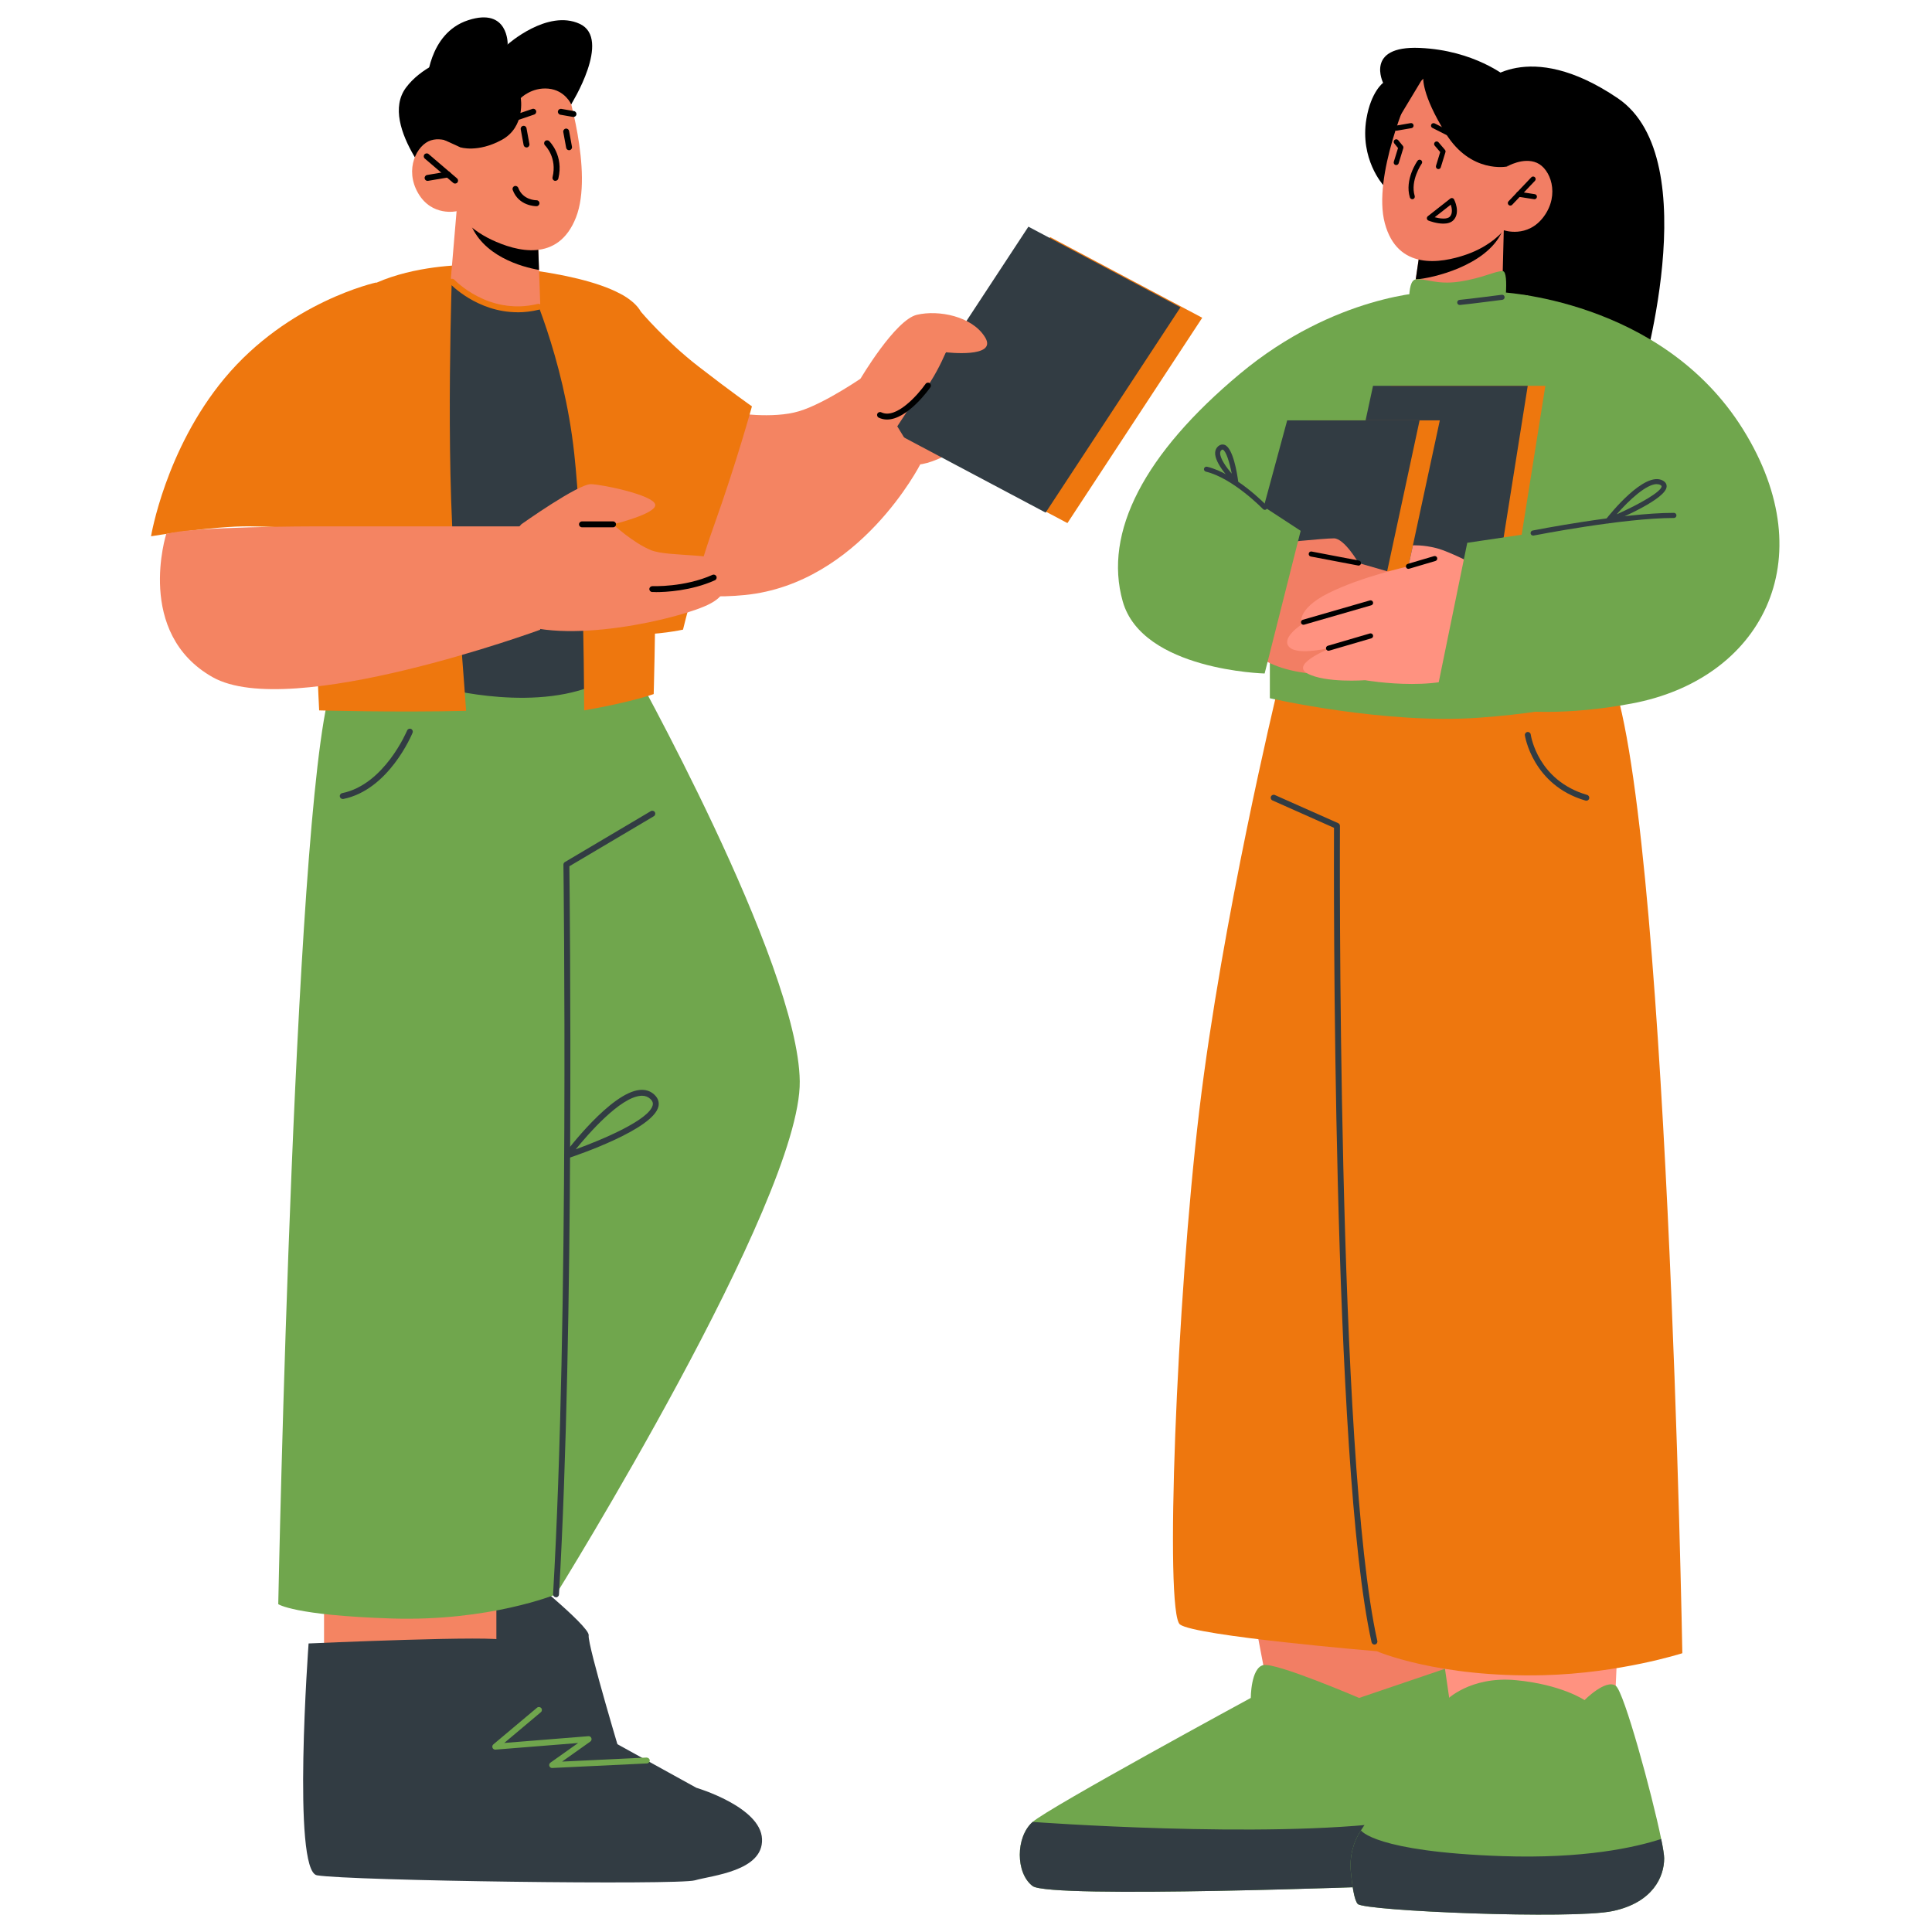 <?xml version="1.0" encoding="UTF-8"?>
<svg id="Layer_1" data-name="Layer 1" xmlns="http://www.w3.org/2000/svg" viewBox="0 0 400 400">
  <defs>
    <style>
      .cls-1 {
        fill: #70a64d;
      }

      .cls-2 {
        fill: #ff9280;
      }

      .cls-3 {
        fill: #f48462;
      }

      .cls-4 {
        fill: #323c43;
      }

      .cls-5 {
        fill: #f27e64;
      }

      .cls-6 {
        fill: #ee770e;
      }
    </style>
  </defs>
  <path d="M307.08,17.29s9.11-9.64,27.85,3.04c18.74,12.68,4.39,59.55,4.39,59.55l-37.1-8.93,4.86-53.67Z"/>
  <path class="cls-4" d="M106.54,324.18s15.64,12.49,15.34,14.41c-.29,1.93,7.23,26.84,7.23,26.84l-37.48-10.15v-31.1h14.91Z"/>
  <polygon class="cls-3" points="67.09 330.09 67.09 348.26 102.77 346.31 102.77 328.94 67.09 330.09"/>
  <path class="cls-1" d="M130.27,136.86s35.02,62.4,35.31,87.01-50.46,106.22-50.46,106.22c0,0-13.79,5.65-34.06,5-20.26-.65-23.45-2.97-23.45-2.97,0,0,3.47-175.06,11.58-191.45,8.1-16.38,61.07-3.82,61.07-3.82Z"/>
  <path class="cls-4" d="M115.12,330.7c-.37-.02-.63-.31-.61-.65,3.33-57.22,2.16-150.11,2.14-151.04,0-.22.11-.42.3-.53l17.79-10.54c.29-.17.67-.08.84.21.17.29.08.67-.21.84l-17.49,10.36c.08,6.36,1.08,95.31-2.15,150.78-.02.33-.29.58-.61.58Z"/>
  <path class="cls-4" d="M117.42,239.82c-.19,0-.38-.09-.5-.25-.16-.22-.16-.51,0-.72.39-.52,9.52-12.63,15.54-13.19,1.18-.11,2.18.21,2.99.95.97.89,1.01,1.82.88,2.44-1.02,4.75-16.92,10.15-18.73,10.75-.06.02-.13.03-.19.03ZM132.92,226.86c-.11,0-.22,0-.33.02-4.25.4-10.67,7.73-13.39,11.07,5.54-2.01,15.29-6.12,15.94-9.16.06-.29.08-.74-.51-1.28-.47-.43-1.04-.65-1.72-.65Z"/>
  <path class="cls-4" d="M70.96,165.42c-.29,0-.54-.2-.6-.49-.07-.33.15-.65.48-.72,8.76-1.77,13.4-12.86,13.45-12.97.13-.31.48-.46.8-.33.31.13.46.49.33.8-.2.48-4.94,11.81-14.34,13.71-.04,0-.08.01-.12.01Z"/>
  <path class="cls-4" d="M63.89,340.26s40.04-1.78,40.33-.62c.29,1.16,1.16,9.09,1.16,9.09l38.79,21.41s13.32,3.93,13.6,10.6c.29,6.67-10.42,7.55-13.89,8.56-3.47,1.01-71.37.11-78.25-1.04-5.21-.87-1.74-47.99-1.74-47.99Z"/>
  <path class="cls-1" d="M114.32,366.05c-.26,0-.49-.16-.58-.41-.09-.26,0-.54.22-.7l5.74-4.07-17.11,1.37c-.27.03-.51-.13-.62-.38-.1-.25-.03-.53.17-.7l9.05-7.6c.26-.22.64-.18.86.07.22.26.19.65-.07.86l-7.58,6.37,17.42-1.4c.26-.04.53.14.62.4.09.26,0,.55-.22.71l-5.85,4.15,17.51-.84c.33.02.63.25.64.58.02.34-.24.62-.58.64l-19.6.94h-.03Z"/>
  <path class="cls-4" d="M122.61,64.67l-17.5-7.01-7.38-2.82-12.79,4.75,6.7,82.83s20.15,5.5,33.46-1.52c13.3-7.02-2.48-76.23-2.48-76.23Z"/>
  <path class="cls-6" d="M71.21,62.82c6.25-5.8,16.43-7.4,22.42-7.83,0,0-1.47,39.22.6,63.36,1.17,13.64,1.88,23.14,2.27,28.82-14.36.36-30.42-.09-30.42-.09,0,0-4.12-75.68,5.13-84.26Z"/>
  <path class="cls-6" d="M135.76,117.32c-.08,14.57-.42,26.38-.42,26.38,0,0-4.55,1.66-14.4,3.38-.03-10.74-.32-37.17-2.04-53.09-2.2-20.36-9.72-36.19-9.72-36.19l-15.56-2.8c1.82-.13,3.26-.17,4.1-.17.5,0,.79.02.79.02,0,0,20.28.83,29.88,5.95,0,0,.24.13.67.36,1.64.98,2.92,2.1,3.63,3.38,2.8,5.02,3.21,31.75,3.07,52.78Z"/>
  <path class="cls-6" d="M77.91,58.48s-18.19,3.94-31.44,19.86c-12.24,14.72-15.2,32.69-15.2,32.69,0,0,12.75-2.14,20.47-2.06,7.72.08,18.82.99,18.82.99l7.34-51.49Z"/>
  <path d="M118.26,21.59s8.46-13.54,1.77-16.65c-6.69-3.1-14.92,4.25-14.92,4.25,0,0-15.14,1-21.06,8.96-5.92,7.96,7.87,22.45,7.87,22.45l26.35-19.01Z"/>
  <path class="cls-3" d="M94.53,43.73l-1.18,13.9s2.17,4.21,10.24,5.56c6.01,1.01,8.26-.18,8.26-.18l-.25-7.11-.25-6.93-14.41-4.47-2.42-.75Z"/>
  <path d="M96.94,44.48c0,.38.11.84.29,1.38,2.52,7.21,10.9,9.42,14.37,10.03l-.25-6.93-14.41-4.47Z"/>
  <path class="cls-3" d="M117.13,17.54s5.82,18.04,2.12,27.48-12.39,7.02-17.49,4.61c-5.1-2.41-7.24-5.9-7.24-5.9,0,0-5.11,1.18-7.96-3.75-2.85-4.93-.28-10.01,2.67-10.93s6.1,1.45,6.1,1.45l-2.13-5.29s13.63-24.42,23.93-7.67Z"/>
  <path d="M94.23,38.01c-.14,0-.28-.05-.4-.15l-5.88-5.03c-.26-.22-.29-.61-.07-.86.22-.26.61-.29.86-.07l5.88,5.03c.26.22.29.61.07.86-.12.14-.29.21-.47.21Z"/>
  <path d="M88.52,37.45c-.29,0-.55-.21-.6-.51-.06-.33.17-.65.5-.71l4.21-.71c.37-.06.65.17.71.5.06.33-.17.65-.5.71l-4.21.71s-.07,0-.1,0Z"/>
  <path d="M114.99,37.45s-.09,0-.14-.02c-.33-.08-.53-.41-.45-.74.98-4.06-1.46-6.49-1.56-6.59-.24-.24-.25-.62-.01-.87.23-.24.62-.25.87-.02.12.12,3.04,3,1.9,7.75-.07.28-.32.47-.59.47Z"/>
  <path d="M117.82,31.1c-.29,0-.55-.21-.6-.5l-.6-3.26c-.06-.33.16-.65.49-.71.35-.06.65.16.71.49l.6,3.26c.06.33-.16.65-.49.71-.04,0-.07.01-.11.01Z"/>
  <path d="M109.01,30.53c-.29,0-.55-.21-.6-.5l-.6-3.26c-.06-.33.16-.65.49-.71.34-.07.65.16.71.49l.6,3.26c.06.33-.16.65-.49.71-.04,0-.07.01-.11.01Z"/>
  <path d="M118.26,21.59s-1.27-2.92-4.74-3.24c-3.46-.32-5.7,1.95-5.7,1.95,0,0,1.03,5.97-3.95,8.67-4.98,2.7-8.55,1.53-8.55,1.53l-3.32-1.51-2.08-5.21,10.8-9.82,13.38-5.67,6.02,6.48-1.86,6.83Z"/>
  <path d="M111.07,42.69c-.29,0-3.71-.07-4.92-3.37-.12-.32.05-.67.36-.79.32-.11.67.05.79.36.95,2.56,3.67,2.57,3.78,2.57.34,0,.61.27.61.61,0,.34-.27.61-.6.62h-.01Z"/>
  <path class="cls-6" d="M107.17,64.65c-8.43,0-13.93-5.85-14-5.91-.23-.25-.21-.64.03-.86.25-.23.63-.21.87.03.07.07,7.07,7.5,17.27,5.01.32-.08.66.12.74.45.08.33-.12.66-.45.74-1.56.38-3.05.55-4.47.55Z"/>
  <path d="M105.11,9.19s.2-7.73-8.17-5.01c-8.37,2.72-8.6,13.27-8.6,13.27l16.76-8.25Z"/>
  <path class="cls-3" d="M34.42,110.55s-6.53,20.52,9.6,29.65c16.14,9.12,67.82-9.82,67.82-9.82l-2.83-21.4h-43.84s-25.62,0-30.75,1.58Z"/>
  <path d="M118.74,24.21s-.07,0-.11,0l-2.62-.46c-.33-.06-.55-.38-.5-.71.06-.33.36-.55.71-.5l2.62.46c.33.06.55.38.5.71-.05.3-.31.5-.6.5Z"/>
  <path d="M106.72,25c-.25,0-.49-.16-.58-.41-.11-.32.06-.67.38-.78l3.69-1.26c.32-.11.67.06.78.38.11.32-.06.67-.38.78l-3.69,1.26c-.06.02-.13.03-.2.03Z"/>
  <path class="cls-3" d="M209.95,79.41c-.44,1.43-5.53,11.99-16.94,16.1-11.41,4.11-14.34-10.07-14.34-10.07l14.75-14.16,16.53,8.13Z"/>
  <polygon class="cls-6" points="221 108.3 189.52 91.6 217.43 49.09 248.91 65.79 221 108.3"/>
  <polygon class="cls-4" points="216.49 106.13 185.01 89.43 212.92 46.93 244.4 63.63 216.49 106.13"/>
  <path class="cls-3" d="M178.15,78.42s7.18-12.2,11.69-13.25c4.52-1.05,11.46.3,14.12,4.68,2.66,4.38-8.14,3.08-8.14,3.08,0,0-4.73,11.83-11.05,13.17-6.33,1.33-6.62-7.67-6.62-7.67Z"/>
  <path class="cls-3" d="M151.79,85.44s8.12,1.38,13.68-.31,13.8-7.48,13.8-7.48l11.29,18.44s-12.55,24.71-36.31,27.1c-22.61,2.27-35.45-9.85-35.45-9.85l32.99-27.9Z"/>
  <path class="cls-6" d="M132.7,64.55s5.1,6.05,11.89,11.31c6.79,5.27,11.09,8.27,11.09,8.27,0,0-3.11,11.39-7.91,24.84-3.78,10.61-6.36,21.39-6.36,21.39,0,0-21.11,4.64-22.61-5.97s13.89-59.85,13.89-59.85Z"/>
  <path d="M183.65,86.86c-.58,0-1.16-.12-1.72-.39-.3-.15-.43-.52-.28-.82.15-.31.52-.43.82-.28,3.09,1.5,7.66-3.74,9.16-5.89.19-.28.58-.34.85-.15.28.19.34.57.15.85-.22.31-4.73,6.68-8.97,6.68Z"/>
  <path class="cls-3" d="M107.92,108.56s11.86-8.44,14.47-8.32c2.61.11,12.69,2.24,13.25,4.16.56,1.92-8.71,4.16-8.71,4.16,0,0,4.17,3.85,7.86,5.35,3.69,1.5,14.85.4,15.97,3.13,1.12,2.72-2.99,2.54-2.99,2.54,0,0,4.85,2.43-.75,5.41-5.6,2.99-30.44,8.96-41.54,3.36-11.1-5.6,2.44-19.78,2.44-19.78Z"/>
  <path d="M135.8,122.58c-.45,0-.73-.01-.78-.01-.34-.02-.6-.3-.58-.64.02-.34.31-.57.64-.58.06,0,6.59.28,12.43-2.33.3-.14.67,0,.81.31.14.31,0,.67-.31.81-4.96,2.22-10.25,2.45-12.21,2.45Z"/>
  <path d="M126.93,109.17h-6.44c-.34,0-.61-.27-.61-.61s.27-.61.61-.61h6.44c.34,0,.61.27.61.61s-.27.61-.61.61Z"/>
  <polygon class="cls-5" points="256.95 320.55 262.68 350.65 282.41 361.72 300.62 355.52 297.7 320.55 256.95 320.55"/>
  <path class="cls-1" d="M305.59,355.52l-11.21,21.41-7.09,13.56s-69.94,2.66-73.49,0c-3.55-2.66-3.55-10.17,0-13.28,3.55-3.09,45.16-25.67,45.16-25.67,0,0,0-6.2,2.59-6.8,2.6-.6,19.84,6.8,19.84,6.8l20.12-6.83,4.08,10.81Z"/>
  <path class="cls-4" d="M294.38,376.93l-7.09,13.56s-69.94,2.66-73.49,0c-3.55-2.66-3.55-10.17,0-13.28,0,0,48,3.55,74.7,0,2.52-.33,4.45-.41,5.88-.28Z"/>
  <polygon class="cls-2" points="296.08 324.23 300.62 355.52 334.22 355.52 335.64 324.23 296.08 324.23"/>
  <path class="cls-1" d="M344.55,384.74c0,3.84-2.35,9.15-10.63,10.92-8.26,1.78-51.48,0-52.82-1.47-.72-.77-1.17-3.9-1.43-6.72-.29-2.99.45-6,2.1-8.51l17.69-26.97s4.87-5.01,14.36-4.13c9.48.89,14.24,4.13,14.24,4.13,0,0,4.4-4.45,6.47-2.96,1.71,1.23,7.48,22.35,9.4,31.72.4,1.93.62,3.36.62,4.01Z"/>
  <path class="cls-6" d="M264.34,143.46s-11.3,46.81-16.04,86.46c-4.74,39.65-7.21,104-4,106.41s40.76,5.54,40.76,5.54c0,0,12.68,5.51,34.52,4.96,15.85-.4,28.73-4.55,28.73-4.55,0,0-3.1-176.24-15.17-203.51-9.45-21.34-68.81,4.69-68.81,4.69Z"/>
  <path class="cls-1" d="M262.91,135.19v9.37s23.75,5.44,43.24,4.04c19.49-1.4,26.78-4.82,26.78-4.82l8.28-47.58-24.9-35.04-20.36-1.65-49.65,35.99,12.13,32.88,4.49,6.8Z"/>
  <path d="M286.36,38.29s-4.86-5.37-3.46-13.68c.95-5.64,3.46-7.46,3.46-7.46,0,0-3.82-7.7,7.55-7.23,11.38.47,18.07,6.05,18.07,6.05,0,0,5.2-2.55,7.53,3.51,2.33,6.06,0,15.01,0,15.01l-33.16,3.8Z"/>
  <polygon class="cls-6" points="278.69 122.79 287.91 79.88 319.95 79.88 312.72 125.33 278.69 122.79"/>
  <polygon class="cls-4" points="316.3 79.88 309.08 125.33 296.56 124.39 282.12 123.33 275.05 122.8 275.51 120.67 278.81 105.29 282.73 87.03 284.27 79.88 316.3 79.88"/>
  <polygon class="cls-6" points="262.6 116.89 270.69 87.03 298.1 87.03 290.35 123.03 262.6 116.89"/>
  <polygon class="cls-4" points="293.91 87.03 290.68 102.08 286.17 123.04 281.81 122.07 275.51 120.67 258.41 116.88 266.5 87.03 293.91 87.03"/>
  <path class="cls-5" d="M263.71,112.53s10.28-1.07,12.46-1.07,5.11,5.11,5.11,5.11l6.52,1.88-7.45,20.97s-15.51,2.02-21.92-5.44c-2.41-2.8,5.29-21.46,5.29-21.46Z"/>
  <path class="cls-1" d="M295.94,60.45s-19.49.47-39.24,16.95c-19.75,16.48-28.3,32.81-24.25,47.11,4.04,14.3,29.38,14.93,29.38,14.93l7.46-29.54-19.51-12.75,46.15-36.69Z"/>
  <path class="cls-2" d="M306.46,117.51s-6.06-3.24-9.02-4.01c-2.8-.73-4.91-.59-4.91-.59l-.94,4.35s-9.7,2.12-16.55,5.54c-6.84,3.42-5.6,6.53-5.6,6.53,0,0-4.35,2.8-2.49,4.66,1.87,1.87,9.02,0,9.02,0,0,0-9.02,3.42-5.29,5.44,3.73,2.02,11.95,1.4,11.95,1.4,0,0,17.9,3.11,23.81-3.11,5.91-6.22,0-20.21,0-20.21Z"/>
  <path class="cls-5" d="M311.34,47.67l-.35,13.89s-2.6,3.93-10.75,4.39c-6.06.34-7.9-2.82-7.9-2.82l1.77-12.12,14.75-2.86,2.47-.48Z"/>
  <path class="cls-1" d="M310.19,60.45s33.74,1.24,50.69,28.45c16.95,27.21,3.58,51.77-23.01,56.75s-40.42-2.33-40.42-2.33l6.33-30.94,13.64-2.02,13.33-16.25-20.55-33.66Z"/>
  <path d="M311.34,46.82c-.04.38-.2.82-.44,1.33-3.28,6.86-14.29,9.47-17.79,9.7l1-6.84,17.23-4.19Z"/>
  <path class="cls-5" d="M291.81,19.28s-7.72,17.23-5.09,26.97c2.63,9.75,11.5,8.3,16.82,6.47,5.32-1.83,7.81-5.05,7.81-5.05,0,0,4.93,1.73,8.29-2.85,3.35-4.57,1.37-9.88-1.45-11.11-2.81-1.24-6.19.77-6.19.77l2.68-5s-10.84-25.66-22.86-10.2Z"/>
  <path d="M311.98,34.48s-7.44,1.5-12.61-6.78c-5.17-8.28-4.69-11.68-4.69-11.68l-5.15,8.55s-1.15-5.93,1.22-9.7c2.37-3.78,4.83-2.99,4.83-2.99l16.4,4.1,4.32,13.15-4.32,5.36Z"/>
  <path d="M292.4,41.24c-.23,0-.43-.15-.5-.37-1.13-3.69,1.48-7.44,1.59-7.59.17-.24.5-.29.73-.12.24.17.29.49.13.73-.03.03-2.43,3.49-1.45,6.68.08.28-.07.57-.35.66-.05.02-.1.02-.15.02Z"/>
  <path d="M312.7,42.57c-.13,0-.26-.05-.36-.15-.21-.2-.22-.53-.02-.74l4.72-4.97c.2-.21.53-.22.74-.02.21.2.22.53.02.74l-4.72,4.97c-.1.11-.24.16-.38.16Z"/>
  <path d="M317.68,41.25c-.08,0-3.33-.51-3.33-.51-.29-.04-.48-.31-.44-.6.04-.29.29-.49.6-.44l3.25.5c.29.04.48.31.44.6-.04.26-.26.45-.52.45Z"/>
  <path d="M298.83,46.3c-1.39,0-2.84-.53-3.08-.63-.18-.07-.3-.23-.33-.41-.03-.19.05-.37.19-.49l4.65-3.65c.13-.1.28-.14.44-.1.15.03.28.13.35.27.06.11,1.35,2.66-.08,4.24-.52.58-1.32.77-2.15.77ZM297.05,44.98c1.07.28,2.58.49,3.15-.15.61-.68.39-1.78.17-2.46l-3.32,2.6Z"/>
  <path d="M289.07,27.07c-.25,0-.47-.18-.52-.44-.05-.29.14-.56.43-.61l3.07-.53c.3-.05.56.14.61.43.05.29-.14.56-.43.61l-3.07.53s-.06,0-.09,0Z"/>
  <path d="M301.84,29.09c-.08,0-.16-.02-.24-.06l-5.04-2.55c-.26-.13-.36-.45-.23-.7.13-.26.45-.36.71-.23l5.04,2.55c.26.13.36.45.23.7-.09.18-.28.29-.47.29Z"/>
  <path d="M289.07,34.18c-.05,0-.1,0-.15-.02-.28-.09-.43-.38-.35-.66l.88-2.85-.78-.96c-.18-.22-.15-.56.07-.74.23-.18.55-.15.74.07l.96,1.17c.11.14.15.32.1.49l-.96,3.12c-.07.23-.28.37-.5.37Z"/>
  <path d="M297.81,35.01c-.05,0-.1,0-.15-.02-.28-.09-.43-.38-.35-.66l.87-2.85-1.14-1.33c-.19-.22-.16-.55.06-.74.22-.19.55-.17.74.06l1.32,1.55c.12.14.16.32.1.5l-.96,3.12c-.07.23-.28.37-.5.37Z"/>
  <path d="M281.27,117.1c-.1-.01-9.89-1.88-9.89-1.88-.28-.05-.47-.33-.42-.61.05-.29.31-.48.61-.42l9.79,1.87c.28.05.47.33.42.61-.05.25-.27.43-.52.43Z"/>
  <path d="M291.6,117.78c-.23,0-.44-.15-.5-.38-.08-.28.08-.57.35-.65l5.45-1.61c.28-.08.57.08.65.35.08.28-.08.57-.35.65l-5.45,1.61c-.05.02-.1.02-.15.02Z"/>
  <path d="M269.87,129.35c-.23,0-.44-.15-.5-.38-.08-.28.08-.57.36-.65l13.89-4.01c.27-.08.57.08.65.36.08.28-.08.57-.36.65l-13.89,4.01s-.1.02-.15.02Z"/>
  <path d="M275.05,134.73c-.23,0-.44-.15-.5-.38-.08-.28.08-.57.36-.65l8.71-2.55c.27-.08.57.08.65.36.08.28-.08.57-.36.65l-8.71,2.55s-.1.02-.15.02Z"/>
  <path class="cls-4" d="M317.41,110.88c-.25,0-.47-.17-.51-.42-.06-.28.13-.56.41-.62.19-.04,18.61-3.66,29.26-3.66.29,0,.52.24.52.53s-.23.53-.52.53c-10.55,0-28.87,3.61-29.06,3.64-.03,0-.07.01-.1.01Z"/>
  <path class="cls-4" d="M332.92,108.35c-.16,0-.32-.07-.42-.21-.15-.19-.14-.45,0-.64.8-1.03,7.99-10.02,11.74-8.02.71.38.84.89.82,1.26-.12,2.5-9.18,6.43-11.95,7.57-.06.03-.13.04-.2.04ZM343.01,100.23c-2.13,0-5.7,3.27-8.3,6.26,4.75-2.12,9.26-4.7,9.31-5.8,0-.03,0-.13-.26-.28-.22-.12-.48-.17-.75-.17Z"/>
  <path class="cls-4" d="M261.87,105.56c-.14,0-.27-.05-.38-.16-.06-.06-6.21-6.4-11.82-7.75-.28-.07-.46-.35-.39-.63s.34-.45.63-.39c5.91,1.42,12.08,7.77,12.34,8.04.2.21.19.54-.02.74-.1.1-.23.15-.36.15Z"/>
  <path class="cls-4" d="M255.83,100.23c-.14,0-.27-.05-.37-.15-.41-.41-4.01-4.04-3.88-6.38.03-.55.27-1.02.68-1.35.41-.33.87-.41,1.31-.24,1.74.7,2.57,5.94,2.78,7.53.03.22-.08.44-.29.54-.07.04-.16.06-.23.06ZM253.12,93.07s-.11.02-.21.1c-.18.14-.27.33-.29.59-.06,1.13,1.27,2.98,2.4,4.31-.47-2.43-1.2-4.72-1.85-4.98-.01,0-.03-.01-.06-.01Z"/>
  <path class="cls-4" d="M284.57,340.49c-.28,0-.53-.19-.6-.48-8.24-36.77-7.81-160.59-7.78-168.62l-12.74-5.67c-.31-.14-.45-.5-.31-.81.14-.31.5-.45.81-.31l13.11,5.83c.22.1.36.32.36.56,0,1.31-.7,131.07,7.74,168.75.07.33-.13.66-.46.73-.04.01-.09.01-.13.01Z"/>
  <path class="cls-4" d="M344.55,384.74c0,3.84-2.35,9.15-10.63,10.92-8.26,1.78-51.48,0-52.82-1.47-.72-.77-1.17-3.9-1.43-6.72-.29-2.99.45-6,2.1-8.51,0,0,2.76,4.41,29.17,5.33,16.93.58,27.56-1.78,32.99-3.55.4,1.93.62,3.36.62,4.01Z"/>
  <path class="cls-1" d="M291.94,65.59s-.89-7.47,1.16-7.74c2.05-.28,4.32,1.18,9.11.45,4.8-.73,7.4-2.22,8.9-2.17,1.51.04.21,9.24.21,9.24l-12.02,3.75-7.38-3.52Z"/>
  <path class="cls-4" d="M302.22,63.14c-.27,0-.5-.2-.52-.48-.03-.29.18-.54.47-.57,2.18-.21,8.68-1.05,8.75-1.06.31-.04.55.16.59.45.04.29-.17.55-.45.59-.07,0-6.58.86-8.79,1.07-.02,0-.03,0-.05,0Z"/>
  <path class="cls-4" d="M328.42,165.77c-.06,0-.11,0-.17-.02-10.94-3.18-12.53-13.41-12.54-13.51-.05-.33.19-.64.52-.69.35-.04.65.19.69.52.06.39,1.51,9.55,11.68,12.51.32.09.51.43.42.76-.08.27-.32.44-.59.44Z"/>
</svg>
